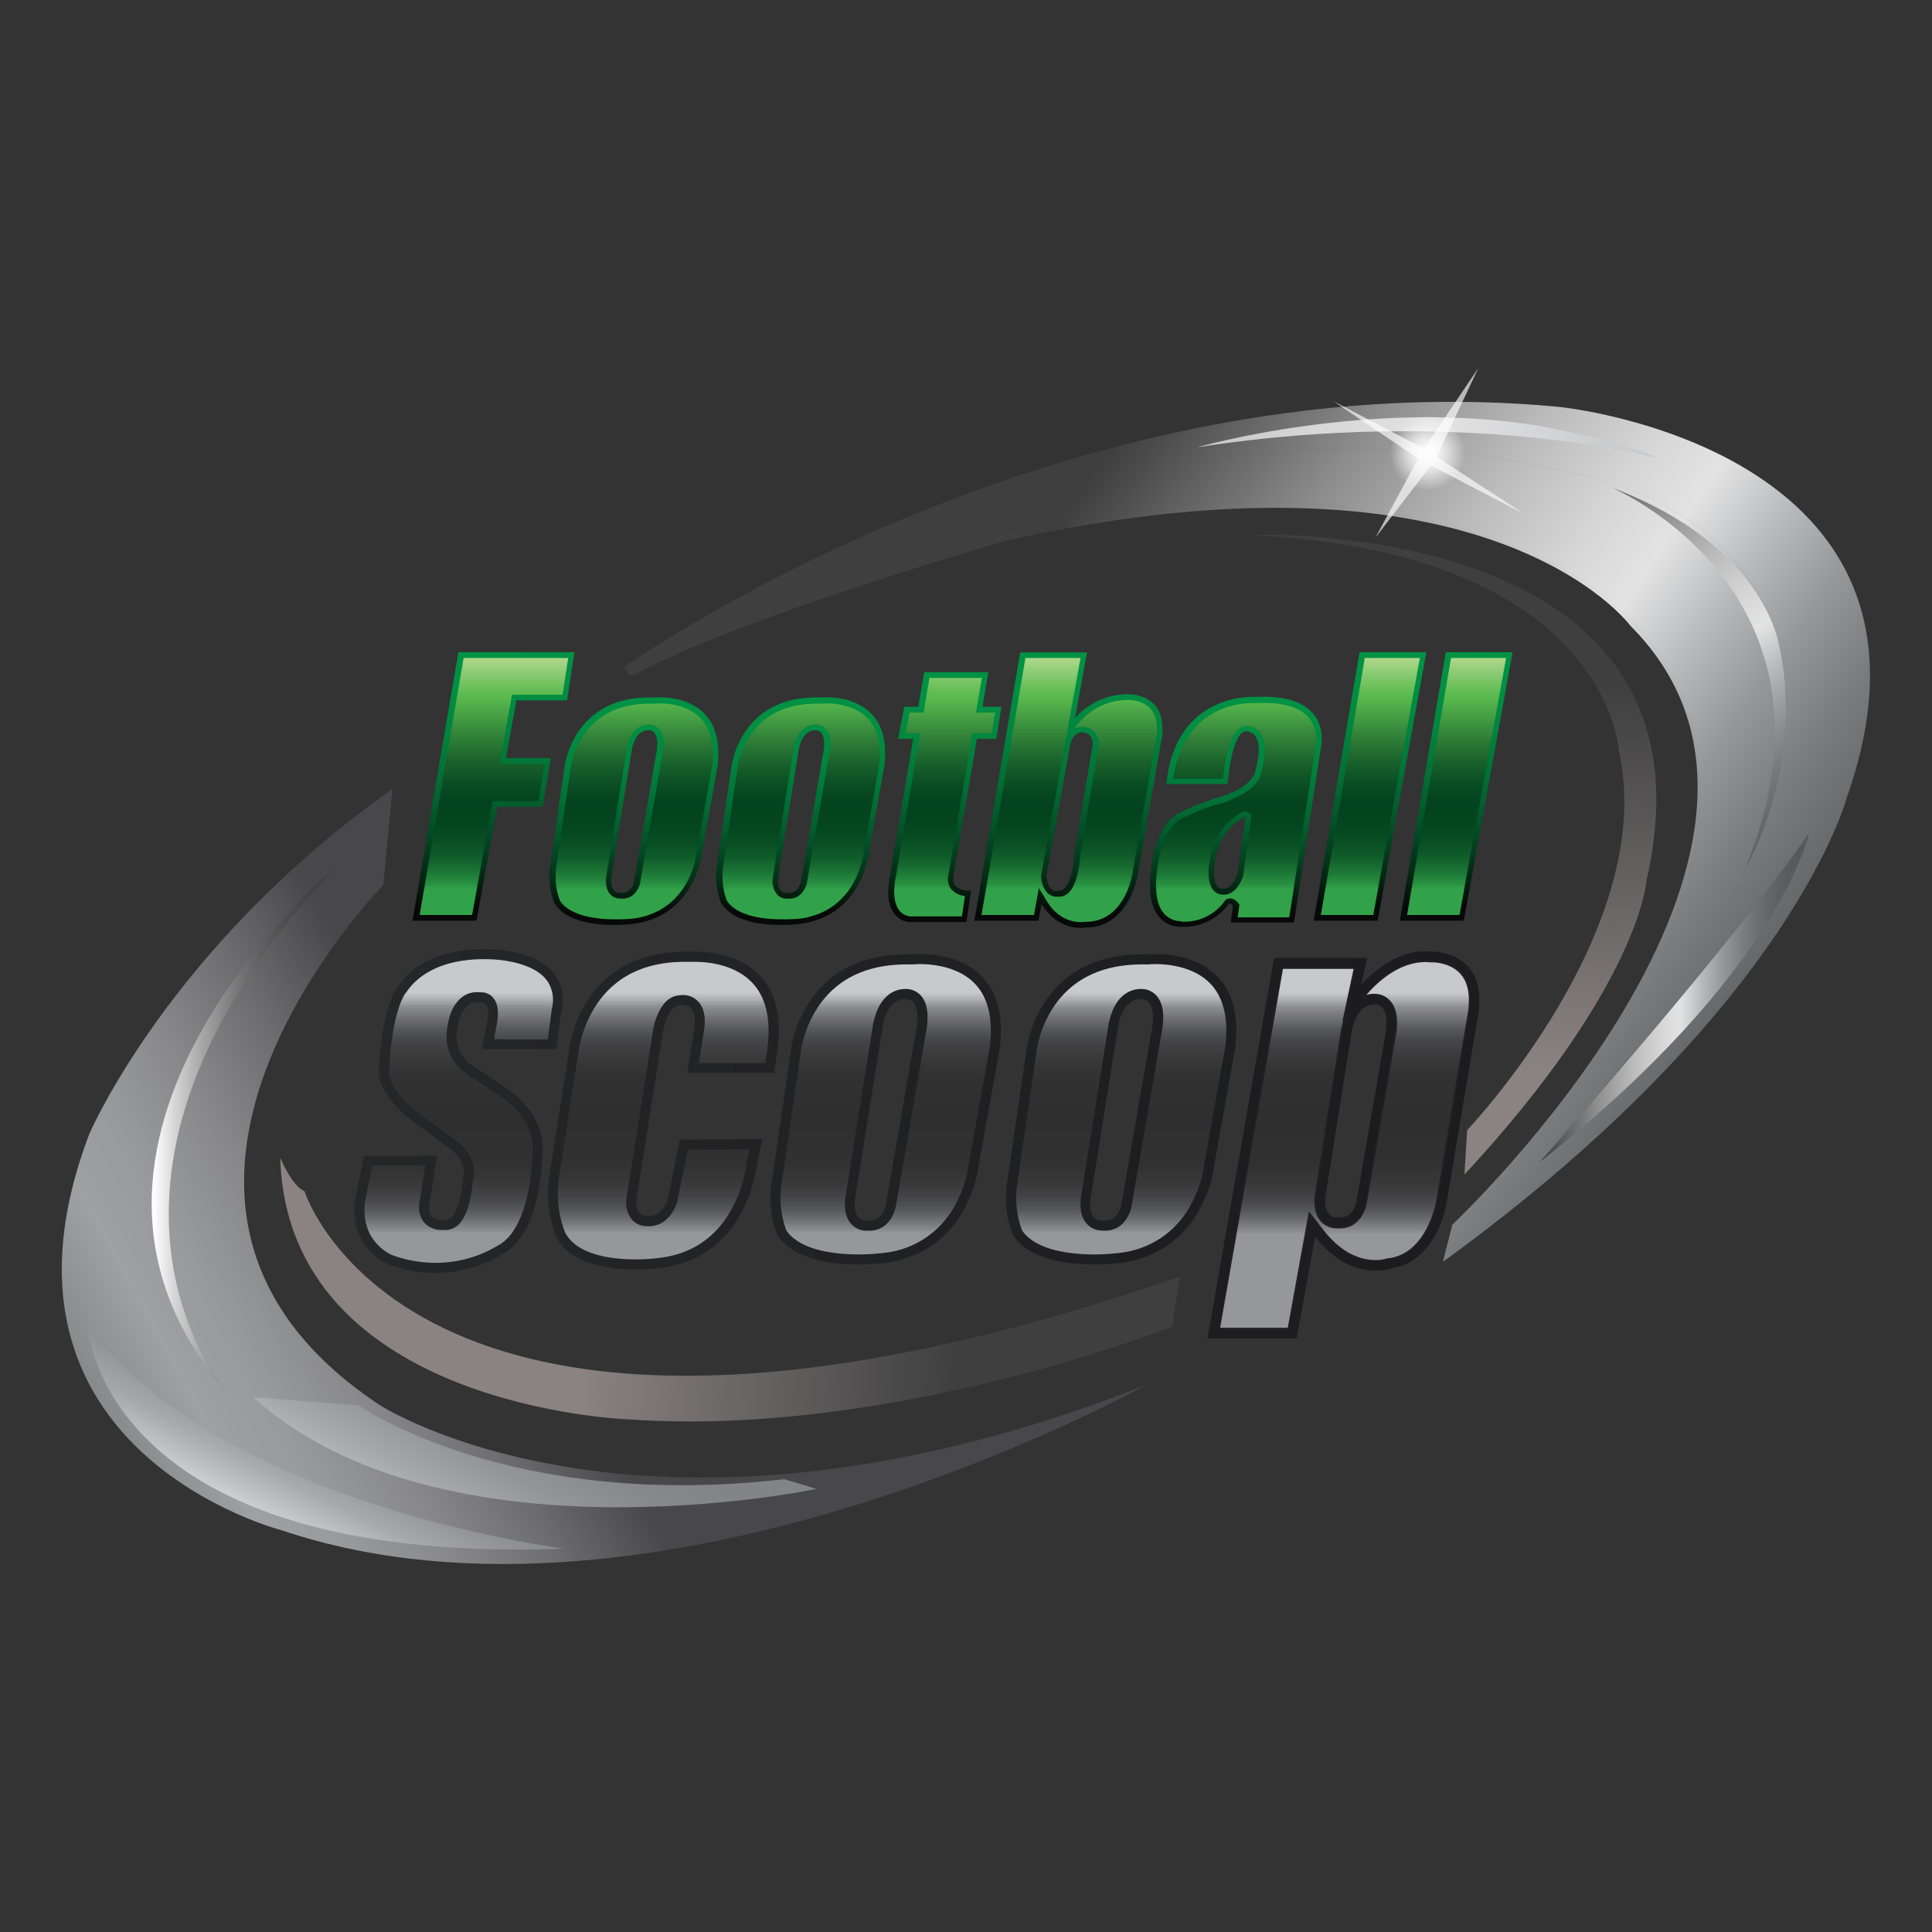 <svg xmlns="http://www.w3.org/2000/svg" xmlns:xlink="http://www.w3.org/1999/xlink" viewBox="0 0 512 512"><rect x="0" y="0" width="512" height="512" fill="#333333" stroke="none"/><defs><style>.cls-1{fill:url(#linear-gradient);}.cls-2{fill:url(#linear-gradient-2);}.cls-3{fill:url(#linear-gradient-3);}.cls-4{fill:url(#linear-gradient-4);}.cls-5{fill:url(#linear-gradient-5);}.cls-6{fill:url(#linear-gradient-6);}.cls-7{fill:url(#linear-gradient-7);}.cls-8{fill:url(#linear-gradient-8);}.cls-9{fill:url(#linear-gradient-9);}.cls-10{fill:url(#linear-gradient-10);}.cls-11{fill:url(#linear-gradient-11);}.cls-12{fill:url(#linear-gradient-12);}.cls-13{fill:url(#linear-gradient-13);}.cls-14{fill:url(#linear-gradient-14);}.cls-15{fill:url(#linear-gradient-15);}.cls-16{fill:url(#linear-gradient-16);}.cls-17{fill:url(#linear-gradient-17);}.cls-18{fill:url(#linear-gradient-18);}.cls-19{fill:url(#linear-gradient-19);}.cls-20{fill:url(#linear-gradient-20);}.cls-21{fill:url(#linear-gradient-21);}.cls-22{fill:url(#linear-gradient-22);}.cls-23{fill:url(#linear-gradient-23);}.cls-24{fill:url(#linear-gradient-24);}.cls-25{fill:url(#linear-gradient-25);}.cls-26{fill:url(#linear-gradient-26);}.cls-27{fill:url(#linear-gradient-27);}.cls-28{fill:url(#linear-gradient-28);}.cls-29{fill:url(#linear-gradient-29);}.cls-30{fill:url(#linear-gradient-30);}.cls-31{fill:url(#linear-gradient-31);}.cls-32{fill:url(#linear-gradient-32);}.cls-33{fill:url(#linear-gradient-33);}.cls-34{fill:#231f20;}.cls-35{fill:url(#linear-gradient-34);}.cls-36{fill:url(#linear-gradient-35);}.cls-37{fill:url(#linear-gradient-36);}.cls-38{fill:url(#linear-gradient-37);}.cls-39{fill:url(#linear-gradient-38);}.cls-40{fill:url(#linear-gradient-39);}.cls-41{fill:url(#linear-gradient-40);}.cls-42{opacity:0.04;fill:url(#linear-gradient-41);}.cls-43{fill:url(#linear-gradient-42);}.cls-44{fill:url(#linear-gradient-43);}.cls-45{fill:url(#linear-gradient-44);}.cls-46{fill:url(#linear-gradient-45);}.cls-47{fill:#fff;opacity:0.65;}.cls-48{fill:url(#radial-gradient);}</style><linearGradient id="linear-gradient" x1="363.07" y1="170.34" x2="363.07" y2="240.24" gradientUnits="userSpaceOnUse"><stop offset="0" stop-color="#009345"/><stop offset="0.17" stop-color="#008f43"/><stop offset="0.34" stop-color="#01833e"/><stop offset="0.51" stop-color="#026e35"/><stop offset="0.68" stop-color="#035228"/><stop offset="0.86" stop-color="#042d17"/><stop offset="1" stop-color="#060907"/></linearGradient><linearGradient id="linear-gradient-2" x1="385.92" y1="170.34" x2="385.92" y2="240.24" xlink:href="#linear-gradient"/><linearGradient id="linear-gradient-3" x1="130.78" y1="170.33" x2="130.78" y2="240.24" xlink:href="#linear-gradient"/><linearGradient id="linear-gradient-4" x1="212.22" y1="182.65" x2="212.22" y2="241.95" xlink:href="#linear-gradient"/><linearGradient id="linear-gradient-5" x1="167.99" y1="182.65" x2="167.99" y2="241.95" xlink:href="#linear-gradient"/><linearGradient id="linear-gradient-6" x1="250.37" y1="175.79" x2="250.37" y2="240.87" xlink:href="#linear-gradient"/><linearGradient id="linear-gradient-7" x1="327.52" y1="182.48" x2="327.52" y2="242.43" xlink:href="#linear-gradient"/><linearGradient id="linear-gradient-8" x1="283.13" y1="170.27" x2="283.13" y2="242.04" xlink:href="#linear-gradient"/><linearGradient id="linear-gradient-9" x1="363.16" y1="171.9" x2="363.16" y2="240.63" gradientUnits="userSpaceOnUse"><stop offset="0.01" stop-color="#bddc96"/><stop offset="0.08" stop-color="#91cd76"/><stop offset="0.15" stop-color="#68be59"/><stop offset="0.18" stop-color="#59b94e"/><stop offset="0.2" stop-color="#55b44c"/><stop offset="0.33" stop-color="#328339"/><stop offset="0.44" stop-color="#18602b"/><stop offset="0.53" stop-color="#094b22"/><stop offset="0.59" stop-color="#03431f"/><stop offset="0.69" stop-color="#044620"/><stop offset="0.75" stop-color="#094f24"/><stop offset="0.81" stop-color="#105e2b"/><stop offset="0.86" stop-color="#1b7435"/><stop offset="0.91" stop-color="#289041"/><stop offset="0.93" stop-color="#31a249"/></linearGradient><linearGradient id="linear-gradient-10" x1="363.16" y1="172.3" x2="363.16" y2="240.27" xlink:href="#linear-gradient-9"/><linearGradient id="linear-gradient-11" x1="386.01" y1="171.9" x2="386.01" y2="240.63" xlink:href="#linear-gradient-9"/><linearGradient id="linear-gradient-12" x1="386.01" y1="172.3" x2="386.01" y2="240.27" xlink:href="#linear-gradient-9"/><linearGradient id="linear-gradient-13" x1="130.9" y1="171.9" x2="130.9" y2="240.63" xlink:href="#linear-gradient-9"/><linearGradient id="linear-gradient-14" x1="130.9" y1="172.3" x2="130.9" y2="240.27" xlink:href="#linear-gradient-9"/><linearGradient id="linear-gradient-15" x1="212.33" y1="172.51" x2="212.33" y2="240.7" xlink:href="#linear-gradient-9"/><linearGradient id="linear-gradient-16" x1="212.33" y1="173.07" x2="212.33" y2="240.36" xlink:href="#linear-gradient-9"/><linearGradient id="linear-gradient-17" x1="168.1" y1="172.51" x2="168.1" y2="240.7" xlink:href="#linear-gradient-9"/><linearGradient id="linear-gradient-18" x1="168.1" y1="173.07" x2="168.1" y2="240.36" xlink:href="#linear-gradient-9"/><linearGradient id="linear-gradient-19" x1="250.35" y1="172.15" x2="250.35" y2="240.65" xlink:href="#linear-gradient-9"/><linearGradient id="linear-gradient-20" x1="250.32" y1="172.61" x2="250.32" y2="240.3" xlink:href="#linear-gradient-9"/><linearGradient id="linear-gradient-21" x1="327.63" y1="172.5" x2="327.63" y2="240.72" xlink:href="#linear-gradient-9"/><linearGradient id="linear-gradient-22" x1="327.62" y1="173.05" x2="327.62" y2="240.39" xlink:href="#linear-gradient-9"/><linearGradient id="linear-gradient-23" x1="283.38" y1="171.89" x2="283.38" y2="240.7" xlink:href="#linear-gradient-9"/><linearGradient id="linear-gradient-24" x1="283.41" y1="172.3" x2="283.41" y2="240.36" xlink:href="#linear-gradient-9"/><linearGradient id="linear-gradient-25" x1="98.48" y1="278.91" x2="365.8" y2="308.39" gradientUnits="userSpaceOnUse"><stop offset="0.01" stop-color="#252627"/><stop offset="1" stop-color="#1c1c1e"/></linearGradient><linearGradient id="linear-gradient-26" x1="99.23" y1="272.11" x2="366.55" y2="301.59" xlink:href="#linear-gradient-25"/><linearGradient id="linear-gradient-27" x1="97.73" y1="285.7" x2="365.06" y2="315.18" xlink:href="#linear-gradient-25"/><linearGradient id="linear-gradient-28" x1="98.83" y1="275.73" x2="366.15" y2="305.22" xlink:href="#linear-gradient-25"/><linearGradient id="linear-gradient-29" x1="97.04" y1="291.66" x2="364.37" y2="321.14" xlink:href="#linear-gradient-25"/><linearGradient id="linear-gradient-30" x1="234.71" y1="262.32" x2="234.71" y2="326.9" gradientUnits="userSpaceOnUse"><stop offset="0.01" stop-color="#c8c9cb"/><stop offset="0.04" stop-color="#aeafb0"/><stop offset="0.07" stop-color="#8c8d8e"/><stop offset="0.12" stop-color="#6f6f71"/><stop offset="0.16" stop-color="#575859"/><stop offset="0.21" stop-color="#454547"/><stop offset="0.28" stop-color="#39393a"/><stop offset="0.36" stop-color="#313132"/><stop offset="0.53" stop-color="#2f2f30"/><stop offset="0.71" stop-color="#313132"/><stop offset="0.79" stop-color="#383839"/><stop offset="0.85" stop-color="#444446"/><stop offset="0.9" stop-color="#555658"/><stop offset="0.94" stop-color="#6c6d6f"/><stop offset="0.98" stop-color="#87888b"/><stop offset="1" stop-color="#95979a"/></linearGradient><linearGradient id="linear-gradient-31" x1="297.12" y1="262.32" x2="297.12" y2="326.9" xlink:href="#linear-gradient-30"/><linearGradient id="linear-gradient-32" x1="175.76" y1="262.31" x2="175.76" y2="326.93" xlink:href="#linear-gradient-30"/><linearGradient id="linear-gradient-33" x1="356.3" y1="262.34" x2="356.3" y2="327.18" xlink:href="#linear-gradient-30"/><linearGradient id="linear-gradient-34" x1="121.54" y1="262.3" x2="121.54" y2="326.94" xlink:href="#linear-gradient-30"/><linearGradient id="linear-gradient-35" x1="386.26" y1="82.41" x2="383.31" y2="285.85" gradientUnits="userSpaceOnUse"><stop offset="0.48" stop-color="#3f3f40"/><stop offset="0.99" stop-color="#8a8382"/></linearGradient><linearGradient id="linear-gradient-36" x1="283.08" y1="130.75" x2="498.32" y2="282.6" gradientUnits="userSpaceOnUse"><stop offset="0.01" stop-color="#3f3f40"/><stop offset="0.05" stop-color="#4e4e4f"/><stop offset="0.21" stop-color="#8d8d8e"/><stop offset="0.35" stop-color="#bcbcbd"/><stop offset="0.46" stop-color="#d8d8d9"/><stop offset="0.52" stop-color="#e3e3e4"/><stop offset="0.6" stop-color="#b9babb"/><stop offset="0.68" stop-color="#959798"/><stop offset="0.76" stop-color="#797b7c"/><stop offset="0.84" stop-color="#656769"/><stop offset="0.92" stop-color="#595b5d"/><stop offset="1" stop-color="#555759"/></linearGradient><linearGradient id="linear-gradient-37" x1="348.57" y1="351.83" x2="152.5" y2="342.98" xlink:href="#linear-gradient-35"/><linearGradient id="linear-gradient-38" x1="133.74" y1="326.25" x2="-31.37" y2="416.18" gradientUnits="userSpaceOnUse"><stop offset="0.01" stop-color="#48484a"/><stop offset="0.01" stop-color="#48484a"/><stop offset="0.16" stop-color="#6e6e71"/><stop offset="0.29" stop-color="#89898c"/><stop offset="0.41" stop-color="#999a9d"/><stop offset="0.5" stop-color="#9fa0a3"/><stop offset="1" stop-color="#3f3f40"/></linearGradient><linearGradient id="linear-gradient-39" x1="246.23" y1="97.94" x2="507.17" y2="137.74" gradientUnits="userSpaceOnUse"><stop offset="0.01" stop-color="#9a9a9c"/><stop offset="0.21" stop-color="#bcbcbd"/><stop offset="0.4" stop-color="#d8d8d9"/><stop offset="0.52" stop-color="#e3e3e4"/><stop offset="0.54" stop-color="#dfdfe0"/><stop offset="0.69" stop-color="#cbccce"/><stop offset="0.84" stop-color="#bfc1c3"/><stop offset="0.99" stop-color="#bbbdbf"/></linearGradient><linearGradient id="linear-gradient-40" x1="409.48" y1="124.15" x2="490.56" y2="227.34" xlink:href="#linear-gradient-36"/><linearGradient id="linear-gradient-41" x1="318.55" y1="257.71" x2="320.76" y2="97.01" gradientUnits="userSpaceOnUse"><stop offset="0.01" stop-color="#3f3f40"/><stop offset="0.49" stop-color="#4c4d4e"/><stop offset="1" stop-color="#555759"/></linearGradient><linearGradient id="linear-gradient-42" x1="407.99" y1="264.29" x2="479.49" y2="264.29" xlink:href="#linear-gradient-36"/><linearGradient id="linear-gradient-43" x1="69.75" y1="413.64" x2="122.82" y2="308.97" gradientUnits="userSpaceOnUse"><stop offset="0" stop-color="#fff"/><stop offset="0.04" stop-color="#e7e8e8"/><stop offset="0.12" stop-color="#c3c4c5"/><stop offset="0.19" stop-color="#a7a8aa"/><stop offset="0.27" stop-color="#939497"/><stop offset="0.34" stop-color="#87888b"/><stop offset="0.42" stop-color="#838487"/></linearGradient><linearGradient id="linear-gradient-44" x1="40.2" y1="299.67" x2="89.18" y2="299.67" gradientUnits="userSpaceOnUse"><stop offset="0.01" stop-color="#fff"/><stop offset="0.14" stop-color="#d0d0d0"/><stop offset="0.28" stop-color="#a4a4a4"/><stop offset="0.43" stop-color="#7f7f80"/><stop offset="0.57" stop-color="#636364"/><stop offset="0.71" stop-color="#4f4f50"/><stop offset="0.86" stop-color="#434344"/><stop offset="1" stop-color="#3f3f40"/></linearGradient><linearGradient id="linear-gradient-45" x1="116.62" y1="429.84" x2="197.7" y2="276.52" gradientUnits="userSpaceOnUse"><stop offset="0" stop-color="#fff"/><stop offset="0.04" stop-color="#e7e8e8"/><stop offset="0.11" stop-color="#c3c4c5"/><stop offset="0.18" stop-color="#a7a8aa"/><stop offset="0.25" stop-color="#939497"/><stop offset="0.32" stop-color="#87888b"/><stop offset="0.38" stop-color="#838487"/></linearGradient><radialGradient id="radial-gradient" cx="378.31" cy="120" r="17.2" gradientUnits="userSpaceOnUse"><stop offset="0" stop-color="#fff"/><stop offset="0.05" stop-color="#fff" stop-opacity="0.97"/><stop offset="0.13" stop-color="#fff" stop-opacity="0.9"/><stop offset="0.21" stop-color="#fff" stop-opacity="0.78"/><stop offset="0.31" stop-color="#fff" stop-opacity="0.61"/><stop offset="0.41" stop-color="#fff" stop-opacity="0.39"/><stop offset="0.52" stop-color="#fff" stop-opacity="0.14"/><stop offset="0.58" stop-color="#fff" stop-opacity="0"/></radialGradient></defs><g id="GUIDES"><polygon class="cls-1" points="360.3 172.85 348.14 243.98 365.1 243.98 377.99 172.85 360.3 172.85"/><polygon class="cls-2" points="383.15 172.85 370.99 243.98 387.94 243.98 400.85 172.85 383.15 172.85"/><polygon class="cls-3" points="134.08 200.9 136.85 185.62 150.27 185.62 152.24 172.84 137.33 172.84 137.33 172.85 121.48 172.85 109.31 243.98 126.27 243.98 131.73 213.84 143.84 213.84 145.97 200.9 134.08 200.9"/><path class="cls-4" d="M217.38,184.85c-21.62-.66-23.58,18.67-23.58,18.67L190,229.4a19.35,19.35,0,0,0,1.15,10c4.91,7.69,21.13,5.4,21.13,5.4,16.38-2.29,18-19,18-19l4.1-22.93C236.71,182.72,217.38,184.85,217.38,184.85Zm-8.68,51.76s-2.95.49-2.45-4.09l5.24-32.76s.53-6.23,4.54-6.23c0,0,3.52-.49,2,6.72l-5.73,33.09S211.81,236.94,208.7,236.61Z"/><path class="cls-5" d="M173.16,184.85c-21.63-.66-23.59,18.67-23.59,18.67L145.8,229.4a19.35,19.35,0,0,0,1.15,10c4.91,7.69,21.13,5.4,21.13,5.4,16.38-2.29,18-19,18-19l4.09-22.93C192.49,182.72,173.16,184.85,173.16,184.85Zm-8.68,51.76s-2.95.49-2.46-4.09l5.24-32.76s.53-6.23,4.55-6.23c0,0,3.52-.49,2,6.72l-5.73,33.09S167.59,236.94,164.48,236.61Z"/><path class="cls-6" d="M252.71,232.23a.29.29,0,0,0,0-.09l6.17-36.32h5.17l1.31-8.51h-5l1.56-9.18h-17l-1.55,9.18h-3.73L238,195.82H242l-6,35.39c-2.83,13,5,13.14,5,13.14h15.11l1.23-8.27C251.82,236,252.59,232.65,252.71,232.23Z"/><path class="cls-7" d="M332.87,184.69s-21.3-1.64-23.76,23.09h16.22s1.15-16.05,5.9-13.76c0,0,4.34.58,1.23,11.06,0,0-1.23,4.18-10.81,6.55l.13.08a56.69,56.69,0,0,0-8.49,3.36c-7.21,2.7-8.19,14.91-8.19,14.91-2.37,16.87,8.36,15.64,8.36,15.64a14.66,14.66,0,0,0,12.2-6.14c.32-.19.77.2,1.1.57l-.61,4.42h16.63l.24-.65L350.07,198S353.51,183.7,332.87,184.69Zm-3,31.84.16.1-2.06,14.88c-1.38,4.08-3.51,4-3.51,4-3.77.49-2.54-6.64-2.54-6.64C322.9,221.09,327.42,217.77,329.84,216.53Z"/><path class="cls-8" d="M298.14,184a18.31,18.31,0,0,0-13.24,6.34l3.17-17.44h-17.7L258.21,244h17l.81-4.46c4.61,7.65,11.76,6.26,11.76,6.26,11.87-.08,13.84-14.57,13.84-14.57L308,194.84C309.11,183,298.14,184,298.14,184ZM287,194.1c3,.33,2.54,3.53,2.54,3.53l-4.83,28.66c-.74,10.65-4.26,9.75-4.26,9.75-2.11.47-2.88-1.7-3.14-3.86L283.15,200v0s0-.08,0-.12l.49-2.7C284.75,193.55,287,194.1,287,194.1Z"/><polygon class="cls-9" points="350.04 242.48 361.68 174.37 376.29 174.37 363.94 242.48 350.04 242.48"/><polygon class="cls-10" points="350.48 242.11 362 174.74 375.84 174.74 363.63 242.11 350.48 242.11"/><polygon class="cls-11" points="372.89 242.48 384.53 174.37 399.14 174.37 386.79 242.48 372.89 242.48"/><polygon class="cls-12" points="373.33 242.11 384.85 174.74 398.69 174.74 386.48 242.11 373.33 242.11"/><polygon class="cls-13" points="111.21 242.48 122.86 174.37 138.85 174.37 139.21 174.36 150.59 174.36 149.09 184.12 135.7 184.12 132.38 202.42 144.29 202.42 142.66 212.34 130.58 212.34 125.11 242.48 111.21 242.48"/><polygon class="cls-14" points="111.66 242.1 123.17 174.74 139.21 174.74 139.21 174.74 150.15 174.74 148.76 183.74 135.38 183.74 131.93 202.8 143.85 202.8 142.34 211.97 130.26 211.97 124.8 242.1 111.66 242.1"/><path class="cls-15" d="M207.06,243.62c-4.16,0-11.57-.64-14.42-4.9l0,0v0a18.25,18.25,0,0,1-1-9l3.77-25.92v0c.08-.71,2.08-17.33,21-17.33.33,0,.67,0,1,0h.21c.11,0,.61-.06,1.39-.06,2.24,0,7.81.41,11.19,4.2,2.45,2.75,3.4,6.84,2.8,12.15l-4.1,23v0c-.07.64-1.76,15.56-16.73,17.66A42.83,42.83,0,0,1,207.06,243.62Zm1.78-5.48h.36c3.2,0,4.47-3,4.7-4.57l5.73-33c.71-3.43.49-5.79-.68-7.23a3.47,3.47,0,0,0-2.67-1.3h-.21c-1.31,0-3.69.58-5.11,4.05a13.4,13.4,0,0,0-.86,3.48l-5.25,32.77v0A5.79,5.79,0,0,0,205.9,237a3.54,3.54,0,0,0,2.67,1.16h.27Z"/><path class="cls-16" d="M207.06,243.24c-4.1,0-11.35-.61-14.11-4.73a17.89,17.89,0,0,1-.95-8.83l3.77-25.92v0c.07-.69,2-17,20.65-17h1.14l.13,0s.51,0,1.34,0c2.18,0,7.63.4,10.91,4.07,2.38,2.67,3.29,6.66,2.71,11.85l-4.1,23v.07c-.06.62-1.73,15.27-16.4,17.32a39.52,39.52,0,0,1-5.09.3Zm1.76-4.73.38,0c3.46,0,4.83-3.18,5.07-4.89l5.73-33c.73-3.53.49-6-.76-7.53a3.81,3.81,0,0,0-3-1.43h-.23c-1.43,0-4,.64-5.44,4.29a13.78,13.78,0,0,0-.89,3.59l-5.24,32.75v0c-.23,2.16.15,3.81,1.14,4.91a3.93,3.93,0,0,0,2.95,1.29Z"/><path class="cls-17" d="M162.84,243.62c-4.17,0-11.57-.64-14.43-4.9l0,0,0,0a18.25,18.25,0,0,1-1-9l3.77-25.92v0c.07-.71,2.07-17.33,21-17.33.33,0,.67,0,1,0h.21c.1,0,.6-.06,1.38-.06,2.24,0,7.81.41,11.19,4.2,2.46,2.75,3.4,6.84,2.81,12.15l-4.1,23v0c-.06.64-1.76,15.56-16.72,17.66A43.24,43.24,0,0,1,162.84,243.62Zm1.78-5.48H165c3.2,0,4.48-3,4.7-4.57l5.73-33c.71-3.43.49-5.79-.68-7.23a3.45,3.45,0,0,0-2.67-1.3h-.21c-1.31,0-3.69.58-5.1,4.05a13.14,13.14,0,0,0-.87,3.48l-5.24,32.77v0c-.21,2,.14,3.59,1,4.61a3.55,3.55,0,0,0,2.67,1.16h.28Z"/><path class="cls-18" d="M162.84,243.24c-4.11,0-11.36-.61-14.12-4.73a18,18,0,0,1-.95-8.83l3.78-25.92v0c.07-.69,2-17,20.65-17h1.14l.13,0s.51,0,1.34,0c2.19,0,7.63.4,10.91,4.07,2.38,2.67,3.29,6.66,2.71,11.85l-4.1,23v.07c-.07.62-1.73,15.27-16.41,17.32a39.45,39.45,0,0,1-5.08.3Zm1.75-4.73.38,0c3.46,0,4.83-3.18,5.08-4.89l5.72-33c.74-3.53.49-6-.76-7.53a3.81,3.81,0,0,0-3-1.43h-.23c-1.43,0-3.94.64-5.43,4.29a14,14,0,0,0-.9,3.59l-5.24,32.75v0c-.23,2.16.15,3.81,1.14,4.91a3.93,3.93,0,0,0,3,1.29Z"/><path class="cls-19" d="M241.16,242.85a4.16,4.16,0,0,1-2.88-1.62c-1-1.32-1.95-4.06-.72-9.7v-.07l6.28-37.14H240l1-5.5h3.76l1.55-9.17h13.9l-1.56,9.17h5.07l-.85,5.5h-5.15l-6.37,37.52a4.36,4.36,0,0,0,.65,3.66,5.29,5.29,0,0,0,3.37,1.9l.35.07-.8,5.38Z"/><path class="cls-20" d="M241.16,242.47a3.76,3.76,0,0,1-2.58-1.47c-1-1.25-1.85-3.89-.66-9.39l0-.08L244.29,194h-3.88l.91-4.75h3.77l1.55-9.17h13.13l-1.56,9.17h5.08l-.73,4.75h-5.15L251,231.78a4.64,4.64,0,0,0,.72,3.95,5.67,5.67,0,0,0,3.59,2l-.7,4.7Z"/><path class="cls-21" d="M313.09,244.14a6.12,6.12,0,0,1-4.58-2c-2-2.26-2.59-6.38-1.81-11.9v-.09c.26-3.14,2.06-11.68,7.22-13.62l.07,0,.07,0a56.32,56.32,0,0,1,8.21-3.26l3.4-.94-.21-.12.72-.28c6.55-2.56,7.71-5.94,7.82-6.32,1.53-5.16,1.57-8.91.13-11.14a4,4,0,0,0-2.3-1.77h0a3.38,3.38,0,0,0-1.37-.29c-3.33,0-4.72,4.67-5.47,8.18-.44,2.06-.71,4.11-.86,5.47l0,.33H310.92l.06-.43c2.81-18.25,16.92-19.67,21.18-19.67.44,0,.7,0,.7,0H333c.66,0,1.3,0,1.92,0,5.87,0,10,1.39,12.13,4.12a9.39,9.39,0,0,1,1.61,7.34v.07l-7,45.29H328l.47-3.4-.47-.52a2.78,2.78,0,0,0-2-1.12,1.88,1.88,0,0,0-.93.25l-.33.18-.2.32a13.06,13.06,0,0,1-10.62,5.44h-.78Zm16.17-28.94c-2.8,1.43-7.66,5.08-8.75,13.49-.15.84-.75,5.08,1,7.18a3.34,3.34,0,0,0,2.65,1.22,3.12,3.12,0,0,0,.52,0c1-.08,3.32-.74,4.78-5.05l0-.13,2.22-16-1.73-1Z"/><path class="cls-22" d="M313.09,243.76a5.69,5.69,0,0,1-4.29-1.91c-1.89-2.17-2.49-6.19-1.73-11.6v-.11c.25-3.07,2-11.43,7-13.3l.09,0,.09,0a54.1,54.1,0,0,1,8.14-3.24l4.25-1.17-.3-.18c6.68-2.61,7.91-6.11,8-6.56,1.57-5.27,1.59-9.13.08-11.45a4.39,4.39,0,0,0-2.51-1.93,3.87,3.87,0,0,0-1.51-.32c-3.6,0-5.06,4.84-5.84,8.48-.44,2.07-.71,4.11-.87,5.5H311.36c2.75-17.91,16.52-19.34,20.8-19.34h.9c.65,0,1.29-.05,1.9-.05,5.75,0,9.74,1.34,11.84,4a9.08,9.08,0,0,1,1.54,7l0,.07-6.91,45h-13l.44-3.15-.59-.65a3.13,3.13,0,0,0-2.32-1.25,2.29,2.29,0,0,0-1.12.3l-.41.23-.25.39a12.64,12.64,0,0,1-10.3,5.28h-.4l-.12,0Zm7-15.12c-.16,1-.75,5.26,1.11,7.48a3.74,3.74,0,0,0,2.94,1.34l.57,0c.94-.08,3.54-.74,5.08-5.31l.06-.17,2.25-16.29L330,214.39l-.93.47C326.22,216.33,321.25,220.07,320.13,228.64Z"/><path class="cls-23" d="M286.51,244.38c-2.14,0-6.18-.73-9.14-5.64l-2.06-3.42-1.3,7.16h-13.9l11.64-68.11h14.61l-10.47,57.77,0,.23c.56,4.57,2.8,5.25,4.08,5.25a3.9,3.9,0,0,0,.59,0h.18c4.14,0,5.26-6.94,5.55-11.07l4.82-28.61a5.16,5.16,0,0,0-.87-3.7,4.16,4.16,0,0,0-2.91-1.57,3.75,3.75,0,0,0-.57-.05,4,4,0,0,0-.93.11l-1.16.29,1.46-1.69a16.83,16.83,0,0,1,12.14-5.82h.55c1.2,0,4.18.22,6.06,2.29,1.4,1.54,2,3.86,1.68,6.89L300.19,231c-.07.56-1.95,13.22-12.36,13.29h-.14l-.2,0h0A7.31,7.31,0,0,1,286.51,244.38Z"/><path class="cls-24" d="M286.51,244c-2.06,0-5.95-.7-8.81-5.45l-2.58-4.27-1.42,7.83H260.55l11.52-67.37h13.84l-10.4,57.39,0,.28c.59,4.86,3,5.59,4.46,5.59a4.85,4.85,0,0,0,.64-.05h.12c4.44,0,5.62-7.11,5.93-11.43L291.5,198a5.53,5.53,0,0,0-.94-4,4.5,4.5,0,0,0-3.16-1.71,3.28,3.28,0,0,0-.62-.05,4.08,4.08,0,0,0-1,.12l.68-.79a16.41,16.41,0,0,1,11.86-5.69h.54c1.15,0,4,.21,5.78,2.18,1.32,1.45,1.85,3.67,1.58,6.6l-6.38,36.32v0c-.08.52-1.91,12.88-12,12.95h-.17l-.17,0h0a7.12,7.12,0,0,1-1,.06Z"/><path class="cls-25" d="M241.74,252.94c-29.46-.89-32.14,25.45-32.14,25.45l-5.13,35.27A26.32,26.32,0,0,0,206,327.27c6.7,10.5,28.79,7.37,28.79,7.37,22.33-3.12,24.56-25.89,24.56-25.89L265,277.5C268.08,250,241.74,252.94,241.74,252.94Zm.9,21L234.82,319s-.67,4.91-4.91,4.46c0,0-4,.67-3.34-5.58l7.14-44.64s.72-8.49,6.19-8.49C239.9,264.77,244.7,264.1,242.64,273.93Z"/><path class="cls-26" d="M304.15,252.94c-29.46-.89-32.14,25.45-32.14,25.45l-5.13,35.27a26.32,26.32,0,0,0,1.56,13.61c6.7,10.5,28.79,7.37,28.79,7.37,22.33-3.12,24.56-25.89,24.56-25.89l5.58-31.25C330.49,250,304.15,252.94,304.15,252.94Zm.9,21L297.23,319s-.67,4.91-4.91,4.46c0,0-4,.67-3.35-5.58l7.15-44.64s.72-8.49,6.19-8.49C302.31,264.77,307.11,264.1,305.05,273.93Z"/><path class="cls-27" d="M180.19,302,177,317.6s-1.29,5.11-5.53,4.67c0,0-3.12.31-2.83-4.3l7-44.23s1.1-7.37,4.79-7.37c0,0,5.16-1.23,3.34,7.56l-1.62,10.38h23l1-6.81c3.13-27.46-23.2-25.26-23.2-25.26-29.47-.89-32.15,26.15-32.15,26.15l-5.33,34.05a31.94,31.94,0,0,0,1.75,14.83c5.38,12.2,28.6,8.63,28.6,8.63,22.32-3.12,24.75-27.15,24.75-27.15l1.42-6.88Z"/><path class="cls-28" d="M379.67,252.2c-8.91-1-15.91,5.41-18.9,8.73l1.53-7.09H337.64L320,354.7h23.63l4.89-27c9.46,12.23,19.84,8.5,19.84,8.5,12.78-1.64,15.07-17.85,15.07-17.85l8-47.67C395.39,251.87,379.67,252.2,379.67,252.2Zm-12.73,23.12-7.43,42.85s-.67,4.91-4.91,4.47c0,0-4,.67-3.35-5.58l6.76-42.4s.72-8.49,6.19-8.49C364.2,266.17,369,265.5,366.94,275.32Z"/><path class="cls-29" d="M133.63,251.87s-19.49-3.11-28,9.34c0,0-4.42,4.26-5.24,23.1,0,0-.49,6.55,11.79,14.9l5.74,4.26c6.71,4.26,4.75,8.85,4.75,8.85-1,12.28-4.92,11-4.92,11-5.24.33-3.93-4.42-3.93-4.42l2-12.61H96.45l-2.3,11.63C92.35,331,103,335.08,103,335.08a34.67,34.67,0,0,0,30-2.62c10.32-5.24,10.64-25.22,10.64-25.22,1.8-11.47-8.51-18.18-8.51-18.18l-9.19-6.22h0l-.08,0-1.39-.94v0c-1.87-1.5-4.64-4.88-2.94-11,0,0,1.15-6.06,5.73-5.24,0,0,3-.82,1.8,5.41l-1.31,7h19.66l1.31-10S153.12,254.66,133.63,251.87Z"/><path class="cls-30" d="M227.54,332.44c-5.56,0-15.43-.84-19.17-6.41a24.56,24.56,0,0,1-1.29-12l5.14-35.3v-.07A29.5,29.5,0,0,1,216.7,267c5-7.58,12.94-11.42,23.59-11.42l1.37,0h.19l.18,0a17.07,17.07,0,0,1,1.82-.08c3,0,10.36.54,14.82,5.53,3.23,3.62,4.47,9,3.68,16.1l-5.59,31.27v.1a31.89,31.89,0,0,1-3.65,10.87A24.14,24.14,0,0,1,234.46,332,57.18,57.18,0,0,1,227.54,332.44Zm2.38-6.31.53,0c4.76,0,6.65-4.41,7-6.74l7.8-45c1-4.81.67-8.19-1-10.3a5.28,5.28,0,0,0-4.09-2l-.31,0c-3.29.05-5.94,2.14-7.47,5.88a19.34,19.34,0,0,0-1.22,4.9L224,317.57v.05c-.32,2.95.21,5.22,1.58,6.74a5.4,5.4,0,0,0,4.07,1.78Z"/><path class="cls-31" d="M290,332.44c-5.56,0-15.43-.84-19.17-6.41a24.56,24.56,0,0,1-1.29-12l5.14-35.3v-.07A29.31,29.31,0,0,1,279.11,267c5-7.58,12.94-11.42,23.59-11.42l1.37,0h.19l.18,0a15.87,15.87,0,0,1,1.82-.08c3,0,10.36.54,14.82,5.53,3.23,3.62,4.46,9,3.67,16.1l-5.58,31.27v.1a31.83,31.83,0,0,1-3.65,10.87A24.14,24.14,0,0,1,296.87,332,57,57,0,0,1,290,332.44Zm2.38-6.31.53,0c4.76,0,6.65-4.41,7-6.74l7.8-45c1-4.81.67-8.19-1.05-10.3a5.28,5.28,0,0,0-4.09-2l-.31,0c-3.29.05-5.94,2.14-7.47,5.88a19.34,19.34,0,0,0-1.22,4.9l-7.14,44.65v.05c-.32,2.95.21,5.22,1.58,6.74a5.4,5.4,0,0,0,4.07,1.78Z"/><path class="cls-32" d="M168.35,333.75c-5.75,0-15.84-1-18.75-7.51A29.59,29.59,0,0,1,148,312.81l5.33-34.11v-.05a31.23,31.23,0,0,1,4.49-12c5-7.8,13-11.75,23.62-11.75l1.34,0h.29c.08,0,.48,0,1.14,0,3.07,0,10.71.57,15.42,5.84,3.34,3.75,4.63,9.3,3.81,16.49l-.64,4.5h-17.6l1.14-7.29c.82-4,.47-6.85-1.06-8.73a5.39,5.39,0,0,0-4.27-2,4.87,4.87,0,0,0-.88.07c-5.57.26-7,8.65-7.13,9.61l-7,44.33v.12a7.07,7.07,0,0,0,1.59,5.5,5.21,5.21,0,0,0,3.75,1.61h0c.2,0,.4,0,.6,0,4.64,0,6.94-4.2,7.57-6.69l0-.1,2.77-13.52,16.35-.09-.79,3.82v.13A35.5,35.5,0,0,1,194.13,320c-4.09,7.64-10.39,12.1-18.73,13.27A51.86,51.86,0,0,1,168.35,333.75Z"/><path class="cls-33" d="M323.14,352.06l16.72-95.58H359l-2.93,13.58.46-.51a19.48,19.48,0,0,0-1.17,4.77l-6.75,42.39v.06c-.32,3,.21,5.23,1.58,6.74a5.42,5.42,0,0,0,4.07,1.79h.86c4.76,0,6.65-4.4,7-6.73l7.41-42.76c1-4.81.67-8.19-1-10.3a5.28,5.28,0,0,0-4.09-2h-.31a7.36,7.36,0,0,0-2.54.5l1.19-1.34c2.68-3,8.2-7.95,15.1-7.95.51,0,1,0,1.55.08l.17,0h.17c.19,0,4.95,0,7.68,3.39,2.09,2.58,2.59,6.6,1.47,11.94v.09l-8,47.73c0,.16-2.23,14.27-12.79,15.62l-.29,0-.26.09a10.17,10.17,0,0,1-3,.39c-3.51,0-8.78-1.39-13.9-8L347,321.43l-5.55,30.63Z"/><path class="cls-34" d="M341.58,352.25H322.92l16.78-96h19.57l-2.83,13.12.68-.76-.39,1a18.9,18.9,0,0,0-1.15,4.72l-6.76,42.45c-.31,2.9.2,5.12,1.53,6.6a5.25,5.25,0,0,0,3.93,1.72h.32l.54,0c4.63,0,6.47-4.3,6.8-6.58l7.41-42.76c1-4.77.66-8.09-1-10.16a5.12,5.12,0,0,0-3.95-1.91h-.3a7.35,7.35,0,0,0-2.49.48l-.74.29,1.73-1.92c2.7-3,8.26-8,15.24-8a13.77,13.77,0,0,1,1.57.09l.17,0h.15c.21,0,5,0,7.82,3.46,2.14,2.62,2.65,6.7,1.52,12.1l0,.08L381,318c0,.14-2.26,14.41-13,15.78l-.26,0-.25.09a10.73,10.73,0,0,1-3,.39c-3.56,0-8.88-1.4-14.05-8.08l-3.37-4.35Zm-18.22-.38h17.91l5.6-30.89,3.89,5c5.07,6.56,10.28,7.94,13.75,7.94a10.05,10.05,0,0,0,2.91-.38l.3-.1.28,0c10.42-1.34,12.61-15.33,12.64-15.47l8.05-47.82c1.1-5.29.62-9.26-1.44-11.8-2.67-3.27-7.33-3.31-7.53-3.31h-.17l-.19,0c-.51,0-1-.08-1.53-.08-6.83,0-12.3,4.94-15,7.89l-.72.8a7.67,7.67,0,0,1,1.92-.27h.32a5.47,5.47,0,0,1,4.24,2.05c1.75,2.16,2.11,5.58,1.09,10.46l-7.41,42.75c-.34,2.38-2.28,6.89-7.17,6.89a4.87,4.87,0,0,1-.54,0h-.32a5.61,5.61,0,0,1-4.21-1.84c-1.4-1.56-1.95-3.88-1.63-6.89v-.06l6.75-42.4a20.55,20.55,0,0,1,.85-3.89l-.28.31,3-14H340Z"/><path class="cls-35" d="M115.31,334.66a33.16,33.16,0,0,1-11.38-2.05c-.33-.13-8.6-3.59-7.17-14.29l1.86-9.43h14.07l-1.47,9.46a6.69,6.69,0,0,0,1,5.39,6,6,0,0,0,5.07,2.21h.33a4.19,4.19,0,0,0,.5,0c2.77,0,6.26-2.28,7.19-13.13.48-1.65,1.31-6.95-5.86-11.54l-5.68-4.23-.06,0c-5.67-3.85-8.28-7.18-9.47-9.29a7.7,7.7,0,0,1-1.17-3.32c.69-16.07,4.07-20.83,4.47-21.34l.24-.21.1-.22c2.21-3.19,7.78-8.48,20.43-8.48a36.88,36.88,0,0,1,5,.31c6.07.87,10.11,2.85,12,5.89a9.16,9.16,0,0,1,.95,6.91l-.07.22,0,.24-1,7.7H130.91l.73-3.92c.61-3.29.31-5.61-.92-7.08a4,4,0,0,0-3.16-1.48h-.3a6.06,6.06,0,0,0-.85-.05c-4.73,0-6.92,4.6-7.47,7.35-2,7.54,1.53,11.79,3.85,13.65l2.21,1.77.13-.2,8.5,5.75c.37.25,8.9,6,7.39,15.59l0,.18v.18a51.84,51.84,0,0,1-1.35,10c-1.1,4.65-3.36,10.67-7.85,12.95l-.15.08-.14.09A31.64,31.64,0,0,1,115.31,334.66Z"/><path class="cls-36" d="M330.84,141.75s127.64-5.53,105.53,91.4c0,0-1.48,27.64-48.28,78.13l.73-11.79S439.68,246.05,429,198.87C429,198.87,426.17,146.17,330.84,141.75Z"/><path class="cls-37" d="M384.89,324.55S491,224.8,432.07,165.83c0,0-37.35-51.11-165.12-22.61,0,0-69.49,19.79-98.89,35.63-1.6.86-3.2-2.83-2.71-2,0,0,114.38-81.82,248-69,0,0,108.61,10.81,76.17,103.2,0,0-14.25,56-107.13,123.34Z"/><path class="cls-38" d="M80.71,315.71s29,92.87,231.94,22.6l-2,13.27s-74.21,29.48-144,24.57c0,0-90.42-2.95-92.38-69.29C74.32,306.86,77.27,314.23,80.71,315.71Z"/><path class="cls-39" d="M104,209.07l-2.45,25.52s-82.28,83.78-1,137.71c0,0,71.5,46.7,203.24-5.3,0,0-129.29,72.22-229.2,38.52,0,0-82.76-21.19-50.93-105C23.68,300.55,44.74,251,104,209.07Z"/><path class="cls-40" d="M317.32,118.53s46.07-13.27,91.41-5.53c0,0,19.9,3.68,30.95,8.48C439.68,121.48,388.45,107.47,317.32,118.53Z"/><path class="cls-41" d="M427.15,129.22s65.24,27.64,35.38,101c0,0,16.22-27.27,8.85-59.71C471.38,170.49,467.33,144.33,427.15,129.22Z"/><path class="cls-42" d="M410.83,305.27l-.28-.25a225.11,225.11,0,0,0,22.18-34.14c17.58-33.28,18.84-57,16.81-71-2.72-18.68-12.85-34.05-30.11-45.67-.14-.1-13.93-9.83-40.32-15.92a203.46,203.46,0,0,0-49.77-4.88c-21.91.42-45.12,4-69,10.5-.62.18-62.24,18.36-91.73,34.14l-.08,0-.08,0c-.08,0-2.16-.77-2.8-2.06l-.08-.15.15-.09c.34-.21,34.89-21.33,84.22-37.67,29-9.6,57.3-15.7,84.2-18.13,33.62-3,65.09-.3,93.53,8.11a70.77,70.77,0,0,1,18,8.34C454.51,142,466,152.14,471,168.54c4.6,15.11,3,33-4.73,53.13C456.89,246.19,438.22,274.32,410.83,305.27ZM333.8,133a201.71,201.71,0,0,1,45.42,4.94c26.45,6.11,40.29,15.87,40.43,16C437,165.56,447.18,181,449.91,199.81c1.64,11.27.6,23.83-3.08,37.33a168.39,168.39,0,0,1-13.77,33.92,234.92,234.92,0,0,1-18.54,29.42c25.2-29.13,42.49-55.67,51.44-78.94,7.71-20.07,9.3-37.86,4.72-52.89-5-16.29-16.42-26.36-25.14-31.94a70.14,70.14,0,0,0-17.94-8.29c-28.4-8.41-59.82-11.13-93.39-8.1-26.87,2.42-55.17,8.51-84.11,18.1-47.6,15.77-81.43,36-84,37.55a5.6,5.6,0,0,0,2.43,1.69c29.56-15.79,91.12-33.95,91.74-34.13,23.89-6.56,47.13-10.1,69.08-10.52C330.84,133,332.33,133,333.8,133Z"/><path class="cls-43" d="M479.49,220.62S471.75,257.84,408,308C408,308,460,249.37,479.49,220.62Z"/><path class="cls-44" d="M23.21,351.09s2.58,63.76,126.42,59.34C149.63,410.43,57.86,399,23.21,351.09Z"/><path class="cls-45" d="M89.18,229.46s-87.71,73-28.38,140.42C60.8,369.88,9.94,313.86,89.18,229.46Z"/><path class="cls-46" d="M216.34,394.58s-99.15,21-149.27-24.33l28,2.21s39.44,28,112.78,19.54Z"/><polygon class="cls-47" points="379.2 123.36 403.93 136.22 380.71 121.06 391.77 97.52 377.4 118.9 353.44 106.36 375.83 121.53 364.5 142.48 379.2 123.36"/><circle class="cls-48" cx="378.31" cy="120" r="17.2"/></g></svg>